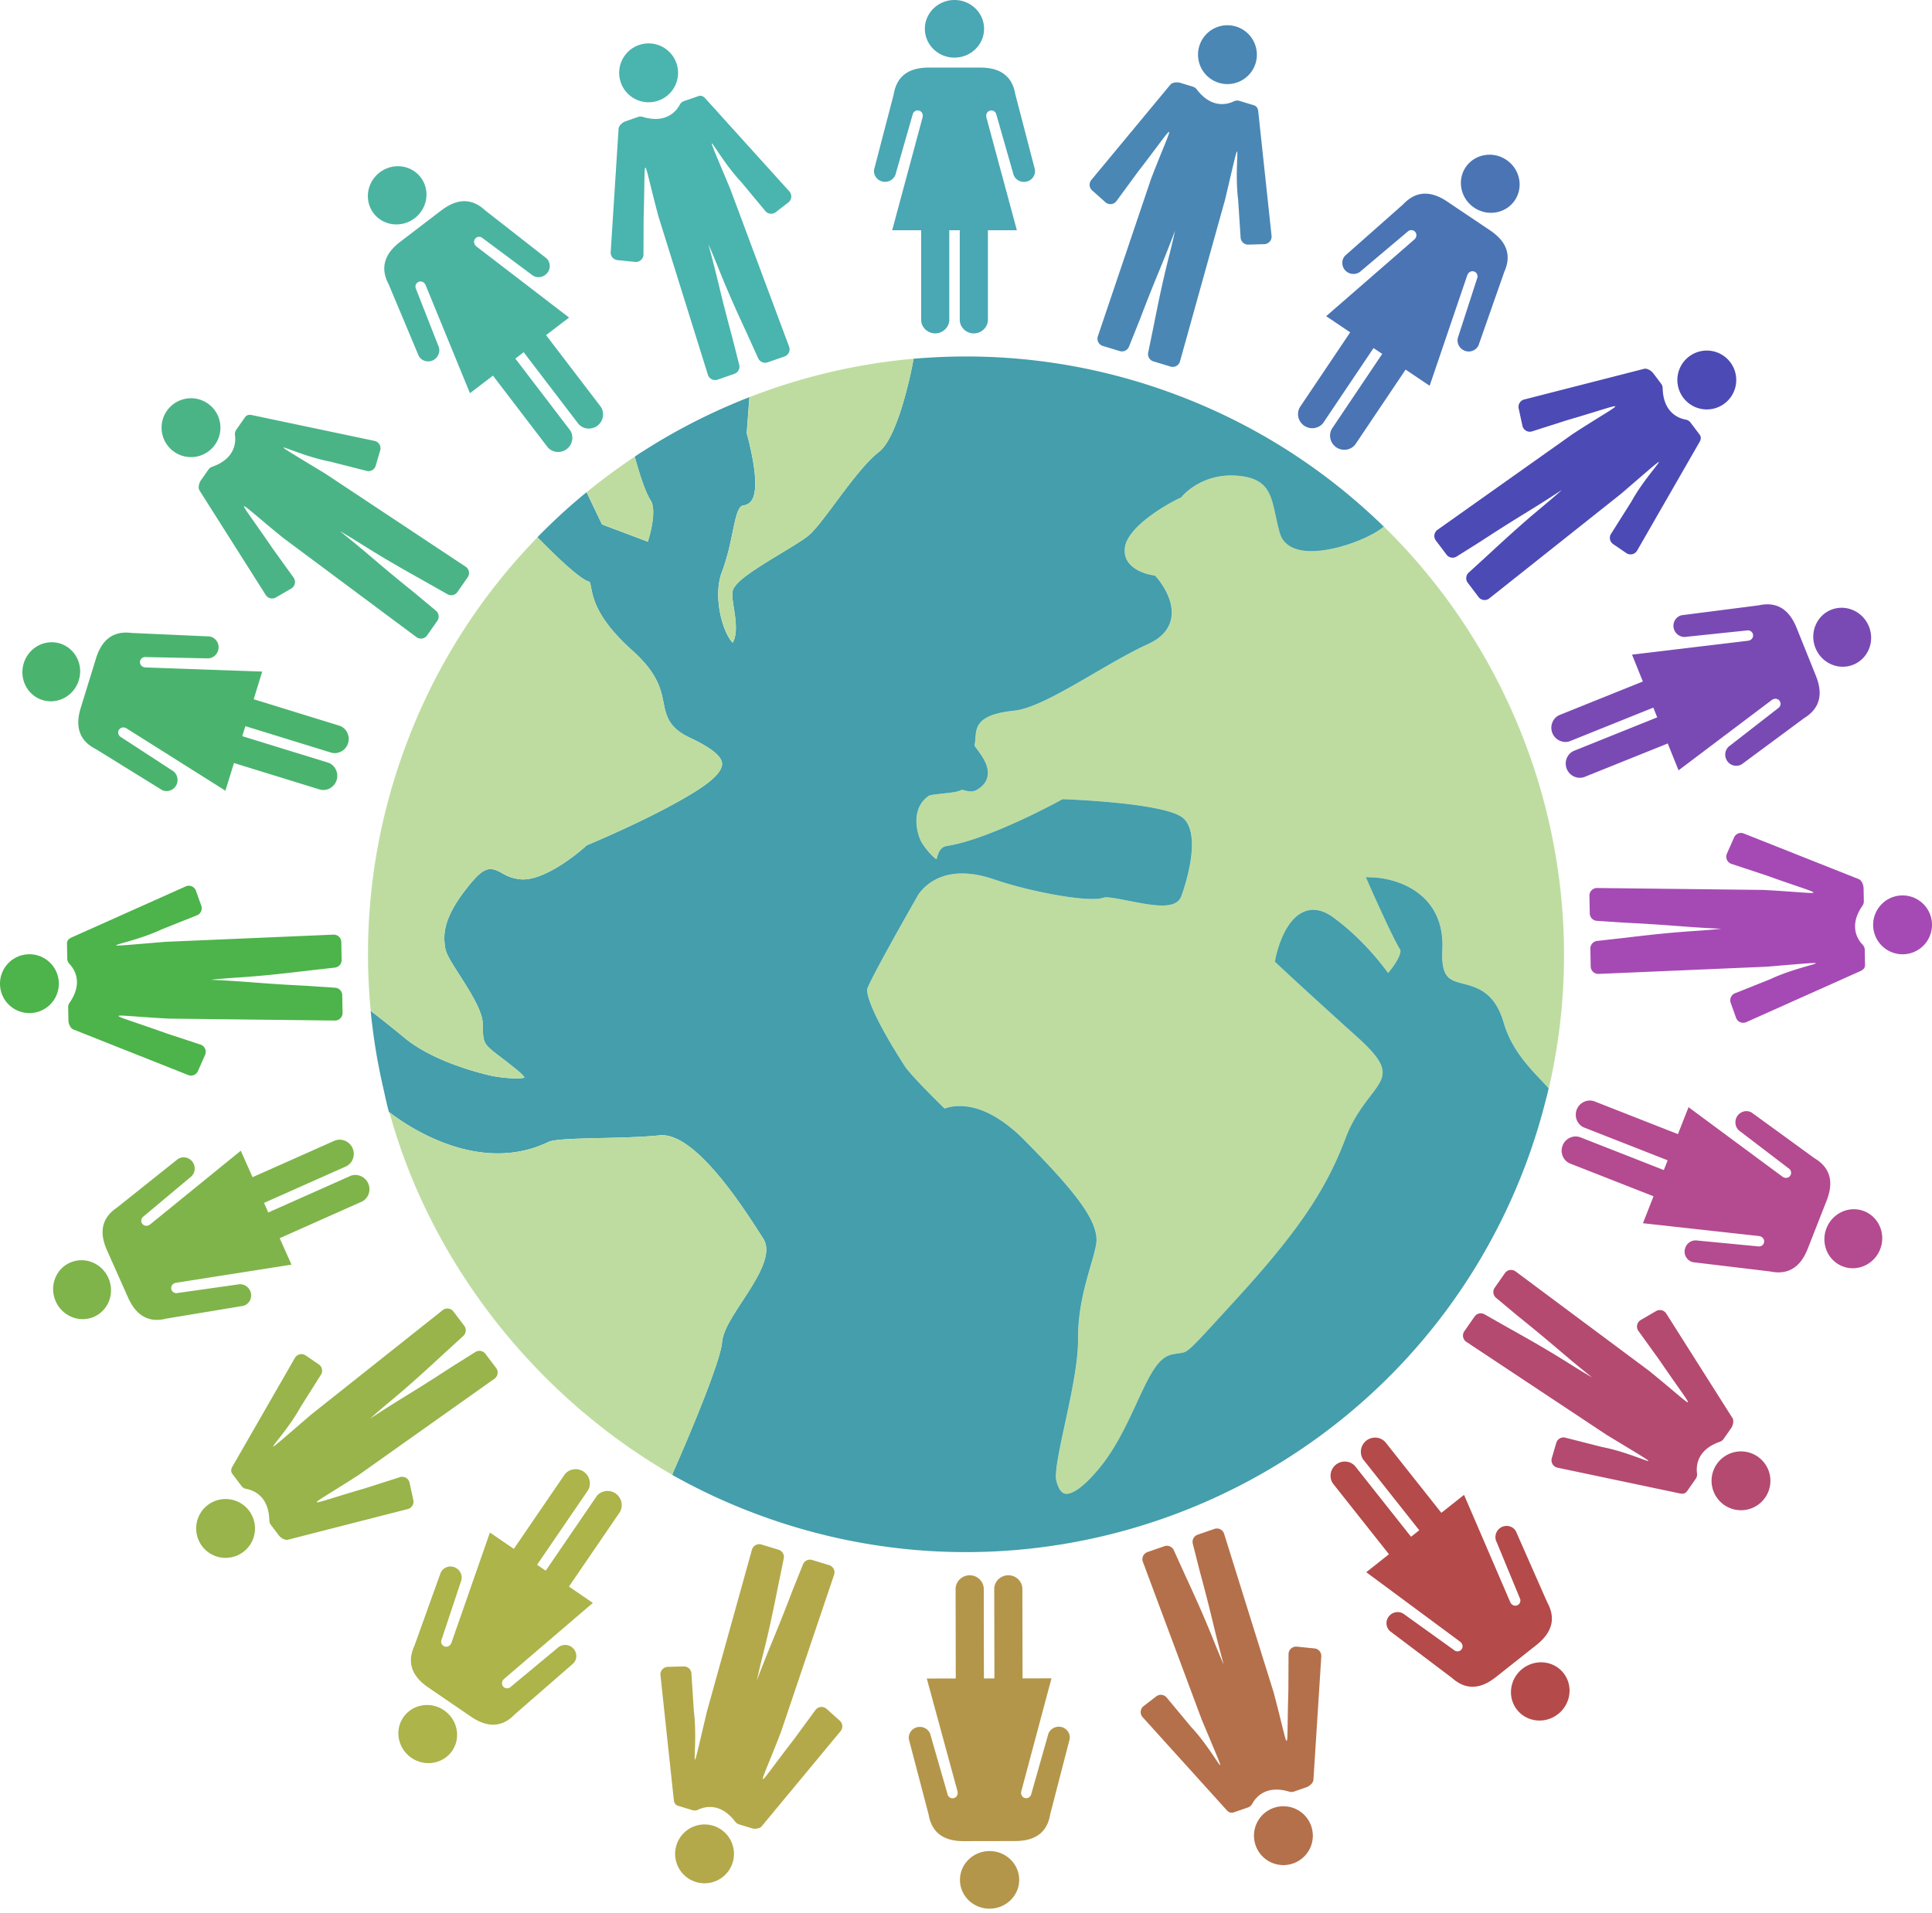 <?xml version="1.0" encoding="UTF-8"?> <svg xmlns="http://www.w3.org/2000/svg" width="211" height="209" fill="none"><path d="M151.13 57.512c-.042.057-.042.057-.106.096a6.373 6.373 0 0 1-.74.517c-2.04 1.224-6.171 2.593-8.604 1.88-1.254-.366-1.722-1.17-1.897-1.783a25.353 25.353 0 0 1-.429-1.789c-.532-2.487-.886-4.134-4.023-4.454-4.031-.41-6.189 2.206-6.21 2.23l-.094.115-.129.06c-1.59.747-5.775 3.182-6.038 5.463-.287 2.475 2.922 2.968 3.055 2.989l.23.033.157.172c.084.097 2.073 2.333 1.607 4.572-.247 1.173-1.094 2.094-2.514 2.738-1.713.773-3.795 1.985-5.814 3.155-3.457 2.012-6.724 3.91-8.8 4.121-4.031.411-4.14 1.756-4.237 2.943a4.504 4.504 0 0 1-.118.858c.073.118.212.306.318.45.568.774 1.347 1.835 1.112 2.947-.121.589-.511 1.078-1.155 1.45-.486.281-.967.157-1.317.067-.112-.03-.318-.085-.369-.064-.351.212-.958.284-2.01.402-.504.054-1.338.145-1.532.233-2.037 1.384-1.335 4.046-.891 4.95.254.516 1.109 1.622 1.71 2.006a.891.891 0 0 1 .03-.106c.139-.49.348-1.233 1.082-1.348 4.663-.713 12.414-4.986 12.493-5.028l.157-.09.179.009c1.897.072 11.447.525 13.066 2.124 2.095 2.079-.181 8.219-.278 8.479-.568 1.51-3.079 1.015-5.735.495-1.01-.2-2.4-.471-2.723-.36-1.463.599-7.984-.6-11.967-1.979-2.26-.776-4.225-.858-5.841-.244-1.844.707-2.557 2.082-2.566 2.094l-.012.03c-1.674 2.919-4.96 8.766-5.434 10.026-.187.501.457 2.846 4.062 8.467.562.882 3.106 3.426 4.367 4.659.689-.254 2.097-.544 4.04.187 1.333.505 2.922 1.484 4.705 3.291 5.409 5.484 8.256 8.926 7.797 11.398-.121.665-.345 1.423-.596 2.305-.622 2.149-1.399 4.823-1.375 8.068.016 2.49-.749 6.035-1.423 9.159-.568 2.629-1.154 5.345-.952 6.2.112.49.393 1.33.946 1.46.366.088 1.469-.012 3.772-2.804 1.773-2.149 3-4.796 4.082-7.137 1.312-2.838 2.261-4.889 3.766-5.246.404-.094.698-.136.939-.166.877-.118.877-.118 5.107-4.747l.949-1.04c6.742-7.361 9.894-11.993 12.037-17.698.783-2.07 1.846-3.469 2.702-4.59 1.701-2.227 2.342-3.061-1.451-6.475-6.177-5.563-8.688-7.941-8.715-7.965l-.257-.245.066-.348c.088-.429.895-4.245 3.167-5.13.982-.384 2.04-.17 3.14.637 3.01 2.206 5.104 4.847 5.99 6.077.873-1.034 1.541-2.209 1.299-2.593-.807-1.263-3.215-6.705-3.318-6.938l-.417-.942 1.03.045c.142.006 3.467.175 5.609 2.523 1.248 1.366 1.828 3.167 1.723 5.354-.145 3.092.77 3.327 2.284 3.723 1.454.375 3.439.892 4.409 4.237.828 2.855 2.651 4.777 4.261 6.475.23.242.451.477.665.707 5.204-22.502-2.094-45.754-18.023-61.367z" fill="#BEDCA0"></path><path d="M168.479 118.175c-1.611-1.698-3.433-3.62-4.261-6.476-.967-3.345-2.955-3.858-4.409-4.236-1.517-.396-2.429-.632-2.284-3.723.105-2.187-.475-3.988-1.723-5.354-2.142-2.348-5.467-2.517-5.609-2.523l-1.03-.046.417.943c.103.233 2.511 5.675 3.318 6.938.245.384-.426 1.562-1.299 2.593-.886-1.227-2.98-3.871-5.99-6.077-1.1-.807-2.158-1.021-3.14-.638-2.272.886-3.082 4.699-3.167 5.131l-.066.348.257.244c.024.022 2.538 2.403 8.715 7.966 3.789 3.414 3.152 4.248 1.45 6.475-.855 1.121-1.922 2.52-2.701 4.59-2.143 5.705-5.295 10.337-12.037 17.698l-.949 1.039c-4.233 4.63-4.233 4.63-5.107 4.748-.241.033-.535.072-.94.166-1.504.356-2.453 2.408-3.765 5.245-1.082 2.342-2.309 4.989-4.083 7.138-2.302 2.792-3.405 2.891-3.771 2.804-.553-.127-.834-.967-.946-1.46-.202-.855.384-3.571.952-6.2.674-3.125 1.439-6.669 1.423-9.159-.021-3.245.753-5.919 1.375-8.068.254-.882.475-1.641.596-2.305.459-2.472-2.388-5.914-7.797-11.398-1.783-1.804-3.369-2.786-4.705-3.291-1.943-.731-3.351-.438-4.04-.187-1.261-1.23-3.805-3.777-4.367-4.66-3.609-5.62-4.25-7.968-4.062-8.466.475-1.26 3.763-7.107 5.434-10.026l.012-.03c.009-.013.722-1.385 2.565-2.095 1.617-.616 3.581-.531 5.842.245 3.983 1.375 10.504 2.578 11.967 1.98.323-.112 1.713.16 2.723.359 2.659.52 5.167 1.012 5.735-.496.097-.26 2.373-6.403.278-8.478-1.619-1.599-11.169-2.052-13.067-2.125l-.178-.009-.157.09c-.076.043-7.83 4.316-12.493 5.029-.734.112-.943.855-1.082 1.348a3.29 3.29 0 0 1-.03.105c-.598-.383-1.456-1.49-1.71-2.006-.445-.903-1.146-3.566.891-4.95.194-.09 1.031-.178 1.532-.232 1.052-.115 1.662-.19 2.01-.402.051-.018.257.036.369.063.35.091.831.215 1.317-.066.644-.372 1.034-.858 1.155-1.45.232-1.112-.544-2.173-1.113-2.947-.105-.145-.244-.329-.317-.45.073-.272.097-.559.118-.858.097-1.188.206-2.532 4.237-2.943 2.079-.212 5.346-2.11 8.8-4.122 2.015-1.17 4.101-2.38 5.814-3.154 1.42-.644 2.266-1.566 2.514-2.738.469-2.24-1.523-4.475-1.607-4.572l-.158-.172-.229-.033c-.136-.018-3.346-.514-3.055-2.989.263-2.281 4.448-4.717 6.037-5.463l.13-.06.094-.115c.021-.024 2.179-2.641 6.21-2.23 3.137.32 3.488 1.964 4.022 4.454.124.58.254 1.178.43 1.789.175.613.643 1.417 1.897 1.782 2.43.717 6.564-.652 8.604-1.88.296-.177.544-.353.74-.516.064-.04.064-.04.106-.096-.175-.173-.459-.445-.459-.445-.157-.148-.315-.293-.472-.438a65.059 65.059 0 0 0-21.716-13.504 65.046 65.046 0 0 0-27.288-4.043c-.036.003-.072.003-.109.006-.296.018-.486.034-.628.043h-.018v.003h-.012c-.215.015-.43.036-.647.054-.438 2.487-1.883 8.715-3.766 10.165-1.468 1.136-3.188 3.445-4.702 5.478-1.2 1.614-2.33 3.137-3.067 3.723-.586.465-1.722 1.151-2.925 1.88-3.596 2.175-5.298 3.317-5.337 4.357-.015.432.067.97.163 1.592.197 1.266.438 2.832-.115 3.826-.15-.14-.414-.463-.713-1.115-.782-1.714-1.26-4.515-.471-6.618.607-1.61.921-3.142 1.175-4.375.36-1.756.614-2.838 1.179-2.895.368-.04.683-.23.9-.556.967-1.423-.133-5.838-.544-7.334l.294-3.934c-.221.088-.442.17-.665.257-.22.09-.441.187-.665.278a65.46 65.46 0 0 0-10.066 5.233c-.19.118-.381.24-.568.36-.19.121-.375.25-.563.375.66 2.393 1.246 4.004 1.747 4.79.56.872.157 3.006-.314 4.495l-5.004-1.882-1.684-3.52c-.187.15-.371.299-.556.453-.169.142-.335.287-.504.429-1.17 1-2.31 2.046-3.41 3.133-.153.152-.307.3-.459.45-.15.152-.296.309-.444.463 4.349 4.424 5.316 4.732 5.633 4.838.094.03.118.039.233.637.227 1.2.65 3.43 4.487 6.872 2.787 2.492 3.143 4.278 3.427 5.714.278 1.405.541 2.731 2.847 3.813 2.324 1.094 3.484 2.016 3.542 2.82.051.721-.789 1.676-2.43 2.755-4.342 2.859-12.178 6.125-12.254 6.155l-.106.046-.087.075c-1.188 1.103-4.793 3.901-7.183 3.626-1.019-.118-1.587-.444-2.043-.707-1.354-.783-2.037-.496-3.65 1.526-2.75 3.433-2.72 5.273-2.473 6.726.106.626.632 1.475 1.56 2.922 1.1 1.726 2.471 3.874 2.526 5.237.012.257.015.477.018.671.033 1.553.187 1.713 1.816 2.958.484.368 1.088.831 1.892 1.483.538.436.759.708.852.85-.52.163-2.073.093-3.505-.173-.06-.012-6.129-1.266-9.613-4.173a149.216 149.216 0 0 0-3.216-2.577l-.48-.372c.03.293.051.583.085.876.036.306.081.608.114.907.275 2.23.671 4.439 1.17 6.617.202.886.378 1.777.628 2.647 2.895 2.243 10.333 6.706 17.41 3.276.653-.317 3.403-.375 5.826-.429 2.073-.045 4.427-.097 6.32-.293 3.87-.408 9.198 7.953 11.205 11.101l.12.191c1.073 1.689-.716 4.427-2.296 6.844-1.127 1.731-2.103 3.221-2.206 4.469-.175 2.157-3.747 10.597-5.319 14.148l-.124.338c.381.221.154.094.541.305.188.103.375.206.565.305a64.917 64.917 0 0 0 7.996 3.632c33.759 12.694 71.412-4.384 84.102-38.139a65.29 65.29 0 0 0 2.145-6.826c.064-.251.136-.502.197-.753.06-.25.118-.504.175-.752a22.69 22.69 0 0 0-.656-.71zm-70.49-69.224z" fill="#449EAB"></path><path d="M100.441 39.128c-.004 0-.007.003-.013.003h.013v-.003zM82.106 54.647a1.223 1.223 0 0 1-.901.556c-.568.057-.822 1.14-1.179 2.895-.257 1.233-.57 2.768-1.175 4.375-.789 2.103-.311 4.904.471 6.618.3.652.562.979.713 1.115.556-.995.312-2.56.115-3.826-.096-.622-.178-1.16-.163-1.592.04-1.04 1.738-2.179 5.337-4.357 1.203-.729 2.336-1.415 2.925-1.88.738-.586 1.87-2.11 3.067-3.723 1.517-2.036 3.237-4.345 4.703-5.478 1.882-1.453 3.324-7.678 3.765-10.165a65.298 65.298 0 0 0-17.926 4.197l-.293 3.934c.407 1.493 1.508 5.908.54 7.331zM78.866 146.627c.103-1.248 1.079-2.738 2.206-4.469 1.58-2.417 3.37-5.155 2.297-6.844l-.121-.191c-2.007-3.148-7.338-11.509-11.206-11.101-1.891.196-4.246.248-6.319.293-2.423.054-5.17.112-5.826.429-7.08 3.427-14.514-1.036-17.41-3.275l.155.432c4.517 16.042 15.726 30.534 30.784 39.215l.124-.338c1.569-3.557 5.14-11.993 5.316-14.151zM70.764 59.168c.472-1.487.873-3.623.314-4.497-.504-.785-1.09-2.399-1.746-4.789a66.173 66.173 0 0 0-5.256 3.883l1.684 3.52 5.004 1.883zM44.183 113.367c3.484 2.907 9.552 4.161 9.613 4.173 1.43.266 2.985.335 3.505.172-.093-.142-.314-.414-.852-.849a73.065 73.065 0 0 0-1.892-1.483c-1.629-1.248-1.783-1.409-1.816-2.959-.003-.193-.006-.414-.018-.67-.054-1.363-1.426-3.512-2.526-5.237-.928-1.447-1.454-2.297-1.56-2.922-.248-1.453-.278-3.294 2.472-6.726 1.617-2.022 2.3-2.309 3.65-1.526.457.263 1.022.589 2.044.707 2.387.275 5.995-2.523 7.183-3.626l.087-.076.106-.045c.076-.033 7.915-3.297 12.254-6.155 1.641-1.082 2.481-2.037 2.43-2.756-.058-.8-1.218-1.725-3.542-2.82-2.306-1.081-2.569-2.407-2.846-3.813-.285-1.432-.641-3.218-3.427-5.714-3.838-3.438-4.261-5.671-4.488-6.87-.115-.6-.142-.611-.233-.639-.317-.105-1.284-.416-5.617-4.846a65.068 65.068 0 0 0-14.325 22.572c-3.623 9.627-4.817 19.568-3.898 29.159.172.136.335.26.48.372 1.227.958 2.37 1.873 3.216 2.577z" fill="#BEDCA0"></path><path d="M76.263 10.505l-1.555.537a.84.84 0 0 0-.464.392c-.341.64-1.44 2.122-4.051 1.335a.82.82 0 0 0-.51.008l-1.368.475c-.314.108-.733.461-.758.793l-.86 13.49a.826.826 0 0 0 .74.879l1.928.196a.826.826 0 0 0 .91-.782l.017-4.005c.1-3.26.064-5.044.148-5.43.109-.496.417 1.3 1.464 5.224l5.407 17.321a.826.826 0 0 0 1.056.535l1.832-.634a.825.825 0 0 0 .532-.981l-.755-2.989c-1.449-5.343-1.392-5.699-2.62-10.212 1.256 2.823 1.346 3.571 4.172 9.669l1.28 2.82a.826.826 0 0 0 1.02.437l1.85-.64c.44-.154.67-.64.501-1.078l-6.426-17.227c-1.22-2.91-1.824-4.317-1.98-4.788-.314-.953 1.204 1.938 3.142 3.991l2.704 3.251a.828.828 0 0 0 1.102.085l1.377-1.063a.826.826 0 0 0 .108-1.207L77.04 10.764c-.218-.244-.462-.368-.776-.26zM71.551 11.092a3.215 3.215 0 1 0-1.427-6.27 3.215 3.215 0 0 0 1.427 6.27z" fill="#4AB4AE"></path><path d="M26.749 45.593l-.942 1.346a.818.818 0 0 0-.145.589c.1.718.084 2.563-2.493 3.462a.825.825 0 0 0-.408.308l-.83 1.186c-.19.272-.323.806-.145 1.087l7.233 11.42a.825.825 0 0 0 1.114.274l1.675-.975a.826.826 0 0 0 .275-1.165l-2.34-3.251c-1.835-2.696-2.913-4.117-3.073-4.48-.202-.465 1.102.806 4.256 3.366L45.48 69.597a.823.823 0 0 0 1.168-.19l1.111-1.588a.824.824 0 0 0-.148-1.105l-2.366-1.974c-4.314-3.471-4.477-3.794-8.123-6.722 2.674 1.545 3.187 2.097 9.058 5.37l2.693 1.527a.826.826 0 0 0 1.084-.244l1.12-1.606a.824.824 0 0 0-.23-1.165L35.524 51.739c-2.699-1.636-4.012-2.421-4.416-2.71-.816-.587 2.113.856 4.887 1.382l4.099 1.041a.823.823 0 0 0 .939-.58l.489-1.669a.827.827 0 0 0-.622-1.041L27.52 45.345c-.31-.07-.582-.024-.772.248zM19.02 49.354a3.21 3.21 0 0 0 4.474-.794 3.214 3.214 0 1 0-4.474.794z" fill="#4AB487"></path><path d="M7.315 103.083l.03 1.642a.83.83 0 0 0 .23.561c.503.522 1.572 2.026.017 4.266a.82.82 0 0 0-.147.486l.027 1.445c.006.333.214.843.519.966l12.563 4.987a.824.824 0 0 0 1.063-.431l.782-1.775a.828.828 0 0 0-.462-1.105l-3.807-1.256c-3.07-1.102-4.778-1.618-5.12-1.82-.437-.257 1.368.006 5.422.223l18.145.211a.826.826 0 0 0 .836-.839l-.036-1.938a.828.828 0 0 0-.77-.809l-3.072-.205c-5.53-.275-5.85-.438-10.523-.664 3.07-.32 3.81-.175 10.486-.981l3.08-.347a.83.83 0 0 0 .733-.836l-.036-1.956a.826.826 0 0 0-.87-.809l-18.368.787c-3.145.263-4.67.402-5.165.402-1.005.006 2.216-.546 4.766-1.757l3.928-1.567a.826.826 0 0 0 .42-1.02l-.586-1.639a.827.827 0 0 0-1.114-.477l-12.48 5.584c-.304.145-.497.339-.491.671zM3.273 110.668A3.213 3.213 0 1 0 0 107.517a3.21 3.21 0 0 0 3.272 3.151z" fill="#4CB44A"></path><path d="M25.384 161.016l.99 1.31a.83.83 0 0 0 .517.32c.715.127 2.463.713 2.523 3.442.003.175.06.344.166.48l.872 1.156c.2.265.668.555.987.474l13.095-3.351c.432-.109.7-.54.607-.975l-.41-1.896a.826.826 0 0 0-1.024-.622l-3.815 1.22c-3.13.912-4.818 1.5-5.21 1.536-.505.049 1.107-.799 4.518-3.006l14.804-10.493c.38-.268.462-.8.18-1.171l-1.167-1.546a.83.83 0 0 0-1.1-.202l-2.607 1.639c-4.637 3.028-4.99 3.085-8.902 5.648 2.294-2.065 2.98-2.382 7.906-6.955l2.285-2.089a.827.827 0 0 0 .102-1.108l-1.18-1.56a.825.825 0 0 0-1.18-.142L33.942 154.56c-2.39 2.061-3.544 3.069-3.942 3.362-.81.595 1.47-1.744 2.825-4.223l2.258-3.577a.825.825 0 0 0-.26-1.071l-1.437-.982a.825.825 0 0 0-1.18.269l-6.813 11.854c-.166.287-.208.562-.009.824zM26.573 169.529a3.215 3.215 0 0 0 .628-4.501 3.216 3.216 0 0 0-4.5-.628 3.215 3.215 0 0 0-.628 4.501 3.209 3.209 0 0 0 4.5.628z" fill="#98B44A"></path><path d="M74.054 197.264l1.572.48c.2.06.417.048.604-.045.652-.317 2.412-.873 4.063 1.301.106.139.25.241.417.293l1.385.422c.317.097.867.058 1.078-.196l8.627-10.408a.823.823 0 0 0-.081-1.144l-1.446-1.292a.825.825 0 0 0-1.193.096l-2.37 3.23c-1.995 2.578-3.015 4.045-3.31 4.308-.381.338.425-1.298 1.886-5.09l5.808-17.191a.827.827 0 0 0-.54-1.053l-1.854-.565a.824.824 0 0 0-1.005.483l-1.147 2.859c-1.972 5.174-2.225 5.43-3.882 9.801.643-3.018 1.008-3.679 2.309-10.275l.622-3.034a.825.825 0 0 0-.568-.954l-1.871-.57a.828.828 0 0 0-1.039.576l-4.926 17.714c-.721 3.07-1.063 4.564-1.213 5.038-.305.957.162-2.276-.197-5.074l-.274-4.22a.826.826 0 0 0-.843-.716l-1.738.048a.827.827 0 0 0-.797.912l1.455 13.593c.027.332.154.576.468.673zM80.021 203.452a3.218 3.218 0 0 0-2.137-4.012 3.218 3.218 0 0 0-4.012 2.137 3.213 3.213 0 1 0 6.149 1.875z" fill="#B4A94A"></path><path d="M134.737 197.983l1.555-.538a.834.834 0 0 0 .464-.392c.342-.64 1.44-2.122 4.051-1.334a.827.827 0 0 0 .511-.009l1.367-.474c.314-.109.734-.462.758-.794l.86-13.49a.827.827 0 0 0-.74-.879l-1.928-.196a.826.826 0 0 0-.909.782l-.018 4.006c-.1 3.26-.064 5.044-.148 5.43-.109.495-.417-1.301-1.464-5.225l-5.407-17.321a.825.825 0 0 0-1.056-.534l-1.832.634a.825.825 0 0 0-.532.981l.755 2.988c1.449 5.343 1.392 5.699 2.62 10.212-1.256-2.822-1.346-3.571-4.172-9.669l-1.279-2.819a.828.828 0 0 0-1.021-.438l-1.85.64a.826.826 0 0 0-.501 1.078l6.423 17.227c1.22 2.91 1.824 4.317 1.981 4.788.314.954-1.205-1.938-3.143-3.991l-2.704-3.251a.828.828 0 0 0-1.102-.084l-1.377 1.062a.827.827 0 0 0-.108 1.208l9.167 10.142c.22.245.465.368.779.26zM143.201 199.479a3.214 3.214 0 0 0-4.087-1.989 3.21 3.21 0 0 0-1.986 4.087 3.21 3.21 0 0 0 4.087 1.987 3.21 3.21 0 0 0 1.986-4.085z" fill="#B4704A"></path><path d="M184.251 162.894l.942-1.347a.817.817 0 0 0 .145-.588c-.1-.719-.084-2.563 2.493-3.462a.831.831 0 0 0 .408-.308l.83-1.187c.19-.271.323-.806.145-1.086l-7.233-11.42a.826.826 0 0 0-1.114-.275l-1.675.975a.827.827 0 0 0-.275 1.166l2.34 3.251c1.835 2.695 2.913 4.117 3.073 4.479.202.465-1.102-.806-4.256-3.365l-14.553-10.837a.822.822 0 0 0-1.168.19l-1.111 1.588a.828.828 0 0 0 .148 1.108l2.366 1.974c4.314 3.471 4.477 3.794 8.123 6.722-2.674-1.545-3.187-2.098-9.059-5.37l-2.692-1.527a.826.826 0 0 0-1.084.244l-1.12 1.606a.824.824 0 0 0 .23 1.165l15.322 10.161c2.699 1.636 4.012 2.421 4.416 2.711.815.585-2.113-.858-4.887-1.383l-4.099-1.041a.823.823 0 0 0-.939.579l-.489 1.67a.827.827 0 0 0 .622 1.041l13.379 2.816c.31.067.582.021.772-.25zM191.979 159.129a3.212 3.212 0 0 0-4.474.794 3.212 3.212 0 0 0 .794 4.474 3.213 3.213 0 1 0 3.68-5.268z" fill="#B44A70"></path><path d="M203.685 105.404l-.03-1.642a.829.829 0 0 0-.229-.561c-.504-.522-1.573-2.026-.018-4.265a.829.829 0 0 0 .148-.487l-.028-1.445c-.006-.332-.214-.843-.519-.966l-12.563-4.987a.824.824 0 0 0-1.063.432l-.782 1.774a.828.828 0 0 0 .462 1.105l3.807 1.256c3.07 1.102 4.778 1.618 5.119 1.82.438.257-1.367-.006-5.421-.223l-18.145-.211a.827.827 0 0 0-.836.839l.036 1.938c.009.428.341.779.77.809l3.073.205c5.53.275 5.85.438 10.523.664-3.07.32-3.81.175-10.487.981l-3.079.347a.83.83 0 0 0-.734.836l.037 1.957a.827.827 0 0 0 .869.809l18.368-.788c3.146-.263 4.67-.402 5.165-.402 1.005-.006-2.216.547-4.766 1.757l-3.928 1.567a.825.825 0 0 0-.419 1.02l.585 1.639a.827.827 0 0 0 1.114.477l12.479-5.584c.305-.145.498-.338.492-.671zM207.727 97.816a3.214 3.214 0 1 0 .118 6.428 3.214 3.214 0 0 0-.118-6.428z" fill="#A54AB4"></path><path d="M185.616 47.47l-.99-1.31a.832.832 0 0 0-.516-.32c-.716-.126-2.464-.712-2.524-3.44a.808.808 0 0 0-.166-.48l-.872-1.157c-.2-.265-.668-.555-.988-.474l-13.094 3.351a.827.827 0 0 0-.607.975l.41 1.896c.1.462.568.745 1.024.622l3.815-1.22c3.131-.911 4.818-1.5 5.21-1.536.505-.049-1.107.8-4.518 3.006l-14.804 10.493a.825.825 0 0 0-.181 1.171l1.168 1.546a.83.83 0 0 0 1.099.202l2.608-1.64c4.637-3.027 4.993-3.084 8.902-5.647-2.294 2.065-2.979 2.382-7.906 6.955l-2.285 2.089a.827.827 0 0 0-.102 1.108l1.18 1.56a.824.824 0 0 0 1.18.142l14.399-11.434c2.391-2.062 3.544-3.07 3.942-3.363.809-.595-1.47 1.745-2.825 4.223l-2.258 3.577a.826.826 0 0 0 .26 1.072l1.436.98a.825.825 0 0 0 1.181-.268l6.813-11.854c.166-.29.208-.562.009-.824zM186.886 44.69a3.215 3.215 0 1 0-1.039-6.345 3.215 3.215 0 0 0 1.039 6.345z" fill="#4C4AB4"></path><path d="M136.94 11.5l-1.573-.48a.821.821 0 0 0-.604.045c-.652.317-2.411.872-4.063-1.301a.829.829 0 0 0-.416-.293l-1.386-.423c-.317-.096-.866-.057-1.077.197l-8.628 10.408a.824.824 0 0 0 .082 1.144l1.446 1.292a.825.825 0 0 0 1.192-.097l2.37-3.23c1.995-2.578 3.015-4.045 3.311-4.307.381-.338-.425 1.298-1.886 5.09l-5.808 17.19a.826.826 0 0 0 .54 1.054l1.854.564a.823.823 0 0 0 1.005-.483l1.147-2.858c1.971-5.174 2.225-5.43 3.882-9.802-.643 3.019-1.008 3.68-2.309 10.276l-.622 3.033c-.085.417.16.83.567.954l1.872.57a.827.827 0 0 0 1.038-.576l4.936-17.716c.721-3.07 1.062-4.564 1.213-5.038.305-.957-.163 2.276.196 5.074l.275 4.22c.057.42.42.728.842.715l1.739-.048a.826.826 0 0 0 .797-.911l-1.455-13.593c-.036-.33-.163-.574-.477-.67zM130.979 5.035a3.217 3.217 0 0 0 2.137 4.012 3.219 3.219 0 0 0 4.012-2.137 3.218 3.218 0 0 0-2.138-4.012 3.21 3.21 0 0 0-4.011 2.137z" fill="#4A87B4"></path><path fill-rule="evenodd" clip-rule="evenodd" d="M103.673 34.949v-9.795h1.145v9.773c0 .41.174.783.453 1.055a1.553 1.553 0 0 0 2.573-.677c.029-.106.043-.215.05-.328v-9.823H111.057l-3.318-12.284c-.08-.304.01-.533.166-.667a.56.56 0 0 1 .46-.127.565.565 0 0 1 .446.423l.044.155 1.786 6.252.003.014a1.195 1.195 0 0 0 1.113.948c.087.004.177 0 .268-.014h.007c.326-.052.602-.229.779-.476.178-.243.265-.55.214-.863l-2.138-8.212-.003-.014c-.232-1.361-.921-2.2-1.968-2.606a3.768 3.768 0 0 0-.663-.19 5.951 5.951 0 0 0-1.185-.11h-5.645c-1.51 0-2.648.452-3.29 1.456a3.34 3.34 0 0 0-.318.653c-.09.243-.16.508-.207.793v.004l-.003.014-2.138 8.208c-.05.314.033.62.214.864.18.243.453.423.779.476h.003a1.226 1.226 0 0 0 1.301-.688c.036-.077.062-.162.08-.247v-.003l.003-.014 1.83-6.407a.564.564 0 0 1 .688-.412c.077.02.153.06.214.113.156.134.25.356.174.648l-3.315 12.31H100.601v9.773c0 .409.174.783.453 1.054a1.553 1.553 0 0 0 2.572-.677c.029-.105.047-.215.051-.328l-.004-.024zM104.242 0c1.787 0 3.232 1.41 3.232 3.145 0 1.738-1.449 3.149-3.232 3.149-1.786 0-3.235-1.41-3.235-3.149C101.01 1.41 102.46 0 104.242 0z" fill="#4AA7B4"></path><path fill-rule="evenodd" clip-rule="evenodd" d="M62.229 46.956l-5.856-7.667-.09-.117.156-.119.599-.457.155-.12.09.118 5.54 7.255.007.008.296.387a1.47 1.47 0 0 0 1 .563 1.553 1.553 0 0 0 1.633-2.1 1.625 1.625 0 0 0-.159-.29l-.017-.023-5.855-7.667-.09-.117.155-.12 2.358-1.8-10.094-7.748c-.247-.193-.314-.43-.272-.63a.519.519 0 0 1 .102-.225.564.564 0 0 1 .187-.156.566.566 0 0 1 .61.066l.13.097 5.214 3.883.011.01a1.194 1.194 0 0 0 1.46.078c.071-.05.14-.108.204-.174l.003-.002.003-.002a1.188 1.188 0 0 0-.024-1.668L53 22.991l-.011-.01c-1.01-.94-2.067-1.189-3.145-.876-.214.061-.428.145-.643.252a5.941 5.941 0 0 0-1.008.632l-.003.002-.593.453-3.297 2.518-.593.453c-1.2.917-1.83 1.967-1.73 3.155.02.228.066.468.142.711.076.249.182.5.318.756l.002.003.006.013 3.283 7.821c.15.28.403.473.694.557.292.083.617.061.908-.095l.003-.002a1.227 1.227 0 0 0 .617-1.336 1.165 1.165 0 0 0-.087-.244l-.002-.003-.006-.014-2.434-6.202a.565.565 0 0 1 .296-.745.566.566 0 0 1 .239-.04c.205.012.415.131.532.41l4.837 11.794 2.358-1.801.155-.12.09.119 5.541 7.254.007.008.295.387c.248.325.613.517 1 .563a1.553 1.553 0 0 0 1.633-2.1 1.406 1.406 0 0 0-.159-.29l-.017-.018zM41.467 18.837c1.42-1.085 3.424-.841 4.477.537 1.055 1.382.76 3.382-.657 4.464-1.42 1.084-3.427.843-4.482-.538-1.05-1.38-.755-3.381.662-4.463z" fill="#4AB4A1"></path><path fill-rule="evenodd" clip-rule="evenodd" d="M144.544 46.15l5.381-8.005.083-.123.162.109.626.42.162.11-.083.122-5.092 7.576-.006.01-.271.403c-.228.34-.293.747-.213 1.128a1.557 1.557 0 0 0 2.247 1.055 1.451 1.451 0 0 0 .491-.426l.016-.024 5.381-8.006.083-.123.162.11 2.463 1.655 4.099-12.047c.103-.296.306-.436.51-.46a.56.56 0 0 1 .452.151.564.564 0 0 1 .134.6l-.05.153-2.005 6.185-.005.014a1.193 1.193 0 0 0 .394 1.407c.07.052.147.1.23.138l.003.002.003.002a1.188 1.188 0 0 0 1.572-.558l2.807-8.008.004-.013c.567-1.26.464-2.34-.179-3.26a3.779 3.779 0 0 0-.444-.528 5.927 5.927 0 0 0-.922-.752l-.003-.002-.62-.416-3.443-2.315-.619-.416c-1.254-.843-2.45-1.103-3.543-.627-.21.093-.422.213-.628.364a4.231 4.231 0 0 0-.614.543l-.002.003-.011.01-6.353 5.62a1.14 1.14 0 0 0-.305.836c.015.303.14.604.381.83l.003.001a1.227 1.227 0 0 0 1.463.155c.074-.044.142-.1.204-.16l.002-.003.011-.01 5.092-4.296a.565.565 0 0 1 .802.042c.051.06.093.134.114.212.055.199.009.436-.217.636l-9.618 8.366 2.462 1.656.163.109-.083.123-5.092 7.576-.006.009-.271.403c-.229.34-.293.747-.213 1.128a1.553 1.553 0 0 0 2.513.873c.083-.072.159-.152.225-.244l.011-.022zM164.512 17.463c1.482.996 1.896 2.973.928 4.413-.97 1.443-2.96 1.805-4.439.81-1.482-.996-1.898-2.975-.929-4.418.971-1.438 2.961-1.8 4.44-.805z" fill="#4A74B4"></path><path fill-rule="evenodd" clip-rule="evenodd" d="M171.477 80.955l8.95-3.6.137-.055.073.181.281.7.073.181-.137.055-8.469 3.407-.01.004-.451.181c-.38.153-.662.454-.81.814a1.556 1.556 0 0 0 1.266 2.135 1.442 1.442 0 0 0 .646-.076l.026-.01 8.95-3.6.137-.056.073.181 1.108 2.753 10.158-7.663c.251-.187.498-.189.68-.094.075.036.14.092.189.158a.569.569 0 0 1 .101.221.565.565 0 0 1-.227.572l-.127.098-5.133 3.99-.012.009a1.194 1.194 0 0 0-.465 1.386c.029.082.066.164.113.243l.001.004.002.003a1.19 1.19 0 0 0 1.613.42l6.821-5.047.012-.009c1.176-.723 1.698-1.675 1.683-2.797a3.752 3.752 0 0 0-.071-.686 5.86 5.86 0 0 0-.341-1.14l-.001-.004-.278-.692-1.549-3.849-.278-.692c-.564-1.402-1.407-2.29-2.579-2.51a3.343 3.343 0 0 0-.724-.052c-.26.007-.531.042-.813.105l-.003.001-.015.002-8.413 1.08c-.31.07-.563.262-.721.52a1.206 1.206 0 0 0-.151.901l.001.004a1.226 1.226 0 0 0 1.123.95c.086.004.174-.004.259-.018l.003-.002.015-.002 6.626-.693a.563.563 0 0 1 .64.485.563.563 0 0 1-.025.24c-.066.195-.237.365-.537.404l-12.657 1.517 1.108 2.753.073.182-.138.055-8.469 3.407-.01.004-.451.181a1.47 1.47 0 0 0-.809.814 1.551 1.551 0 0 0 1.588 2.134 1.41 1.41 0 0 0 .323-.075l.022-.013zM204.113 68.44c.666 1.657-.103 3.525-1.712 4.172-1.613.649-3.462-.17-4.127-1.823-.667-1.657.101-3.528 1.713-4.177 1.611-.644 3.46.174 4.126 1.828z" fill="#794AB4"></path><path fill-rule="evenodd" clip-rule="evenodd" d="M173.011 123.172l8.98 3.524.138.054-.071.182-.276.702-.071.182-.138-.054-8.498-3.335-.009-.004-.453-.178a1.471 1.471 0 0 0-1.147.037 1.554 1.554 0 0 0-.545 2.421 1.45 1.45 0 0 0 .522.388l.026.01 8.98 3.524.138.054-.071.183-1.085 2.762 12.648 1.398c.311.037.492.205.559.399a.567.567 0 0 1-.049.475.568.568 0 0 1-.557.26l-.16-.016-6.472-.621-.015-.002a1.193 1.193 0 0 0-1.289.689 1.378 1.378 0 0 0-.085.254l-.001.004-.001.003a1.187 1.187 0 0 0 .884 1.414l8.425 1.01.015.002c1.351.281 2.384-.053 3.144-.88.151-.162.291-.345.419-.547.202-.311.38-.669.535-1.063l.001-.004.273-.694 1.516-3.862.272-.695c.552-1.406.548-2.63-.153-3.594a3.392 3.392 0 0 0-.491-.536 4.384 4.384 0 0 0-.663-.482l-.003-.001-.012-.008-6.86-4.989a1.139 1.139 0 0 0-.882-.117 1.21 1.21 0 0 0-.728.552l-.001.003a1.224 1.224 0 0 0 .164 1.462c.059.062.129.116.201.164l.003.002.012.008 5.295 4.044a.564.564 0 0 1 .133.791.58.58 0 0 1-.183.158c-.182.096-.423.103-.668-.075l-10.247-7.583-1.084 2.762-.071.182-.138-.054-8.498-3.335-.009-.003-.453-.178a1.471 1.471 0 0 0-1.147.036 1.552 1.552 0 0 0-.545 2.421c.07.082.151.157.235.221.088.066.183.123.287.167l.024.006zM205.336 136.469c-.652 1.663-2.493 2.494-4.108 1.86-1.618-.635-2.402-2.5-1.75-4.159.652-1.663 2.495-2.497 4.113-1.861 1.613.637 2.397 2.501 1.745 4.16z" fill="#B44A90"></path><path fill-rule="evenodd" clip-rule="evenodd" d="M148.922 159.484l5.988 7.564.092.116-.154.121-.59.468-.154.121-.092-.116-5.666-7.157-.007-.008-.302-.381a1.471 1.471 0 0 0-1.009-.546 1.554 1.554 0 0 0-1.689 1.819 1.423 1.423 0 0 0 .256.597l.017.023 5.989 7.563.091.116-.153.121-2.326 1.842 10.227 7.571c.251.188.322.424.283.626a.52.52 0 0 1-.098.226.564.564 0 0 1-.184.159.566.566 0 0 1-.612-.055l-.13-.095-5.281-3.792-.012-.009a1.193 1.193 0 0 0-1.233-.179c-.078.03-.154.073-.228.126-.07.051-.139.11-.201.178l-.003.002-.003.002a1.188 1.188 0 0 0 .054 1.667l6.773 5.111.012.009c1.026.923 2.087 1.153 3.16.821a3.8 3.8 0 0 0 .638-.262c.33-.167.664-.387.996-.65l.003-.002.585-.463 3.253-2.576.585-.463c1.184-.938 1.796-1.998 1.675-3.184a3.34 3.34 0 0 0-.155-.709 4.27 4.27 0 0 0-.33-.75l-.002-.003-.006-.013-3.42-7.763a1.136 1.136 0 0 0-.704-.544 1.212 1.212 0 0 0-.906.11l-.003.002a1.228 1.228 0 0 0-.593 1.347c.02.083.053.165.091.243l.002.003.006.013 2.543 6.158a.565.565 0 0 1-.284.751.551.551 0 0 1-.238.044c-.205-.008-.417-.124-.539-.4l-5.041-11.708-2.327 1.842-.153.121-.092-.116-5.667-7.157-.006-.008-.302-.382a1.476 1.476 0 0 0-1.01-.545 1.552 1.552 0 0 0-1.596 2.128c.042.101.096.198.163.288l.019.017zM170.17 187.237c-1.4 1.109-3.409.9-4.486-.46-1.079-1.362-.818-3.368.579-4.474 1.401-1.109 3.412-.903 4.491.46 1.074 1.362.814 3.367-.584 4.474z" fill="#B44A4A"></path><path fill-rule="evenodd" clip-rule="evenodd" d="M108.585 173.553l.017 9.646.001.148-.196.001-.754.001-.195.001-.001-.149-.016-9.128v-.011l-.001-.486a1.47 1.47 0 0 0-.454-1.054 1.553 1.553 0 0 0-2.453.382 1.477 1.477 0 0 0-.169.628v.028l.017 9.647.001.148h-.196l-2.967.006 3.34 12.278c.081.303-.01.532-.165.667a.552.552 0 0 1-.46.127.566.566 0 0 1-.447-.422l-.043-.155-1.798-6.248-.003-.014a1.195 1.195 0 0 0-1.114-.947c-.087-.003-.178 0-.268.015h-.008a1.187 1.187 0 0 0-.99 1.341l2.152 8.208.004.014c.234 1.361.924 2.199 1.972 2.603.207.08.428.143.663.189.363.073.761.108 1.185.107h.004l.746-.001 4.149-.008.746-.001c1.511-.003 2.648-.456 3.287-1.462a3.3 3.3 0 0 0 .318-.653c.09-.243.159-.508.205-.794v-.003l.004-.014 2.123-8.212a1.14 1.14 0 0 0-.215-.864 1.21 1.21 0 0 0-.78-.474h-.004a1.224 1.224 0 0 0-1.299.689 1.188 1.188 0 0 0-.08.247v.004l-.003.014-1.819 6.41a.564.564 0 0 1-.687.414.567.567 0 0 1-.214-.113c-.156-.134-.251-.356-.175-.648l3.293-12.315-2.967.005-.196.001v-.149l-.016-9.128v-.011l-.001-.486a1.475 1.475 0 0 0-.455-1.054 1.552 1.552 0 0 0-2.571.682 1.376 1.376 0 0 0-.05.328l.003.025zM108.079 208.502c-1.787.004-3.235-1.404-3.238-3.139-.003-1.738 1.444-3.151 3.226-3.154 1.787-.004 3.238 1.404 3.242 3.142-.001 1.735-1.448 3.148-3.23 3.151z" fill="#B4964A"></path><path fill-rule="evenodd" clip-rule="evenodd" d="M65.128 163.493l-5.443 7.964-.084.122-.161-.11-.623-.425-.161-.111.083-.122 5.151-7.536.006-.009.275-.402c.23-.338.298-.744.22-1.126a1.554 1.554 0 0 0-2.238-1.072 1.443 1.443 0 0 0-.494.422l-.016.023-5.443 7.965-.084.122-.161-.111-2.45-1.674-4.191 12.015c-.106.295-.31.433-.514.456a.55.55 0 0 1-.452-.155.565.565 0 0 1-.129-.601l.052-.152 2.053-6.169.005-.014a1.194 1.194 0 0 0-.384-1.411 1.35 1.35 0 0 0-.229-.139l-.003-.002-.003-.003a1.188 1.188 0 0 0-1.576.547l-2.868 7.985-.005.014c-.577 1.255-.482 2.336.154 3.261.125.184.272.361.44.532.257.265.567.519.917.758l.003.003.616.421 3.425 2.34.616.422c1.247.852 2.441 1.121 3.538.654.211-.091.424-.21.631-.359.212-.15.418-.329.618-.539l.002-.002.011-.01 6.397-5.571c.218-.23.323-.531.31-.834a1.21 1.21 0 0 0-.374-.832l-.003-.002a1.226 1.226 0 0 0-1.462-.166 1.156 1.156 0 0 0-.205.158l-.002.003-.011.01-5.125 4.257a.565.565 0 0 1-.801-.048.56.56 0 0 1-.113-.214c-.053-.198-.006-.435.222-.634l9.682-8.291-2.45-1.675-.161-.11.083-.122 5.151-7.537.006-.009.274-.401c.231-.338.299-.745.221-1.126a1.551 1.551 0 0 0-2.238-1.073 1.411 1.411 0 0 0-.495.422l-.01.023zM44.939 192.026c-1.475-1.008-1.873-2.988-.894-4.42.981-1.435 2.973-1.782 4.445-.776 1.475 1.008 1.875 2.99.895 4.425-.982 1.43-2.974 1.777-4.446.771z" fill="#ACB44A"></path><path fill-rule="evenodd" clip-rule="evenodd" d="M38.248 128.467l-8.813 3.924-.135.06-.08-.179-.306-.688-.08-.179.135-.06 8.34-3.713.01-.005.444-.198a1.47 1.47 0 0 0 .779-.842 1.553 1.553 0 0 0-1.665-2.075 1.682 1.682 0 0 0-.32.087l-.026.012-8.813 3.924-.135.06-.08-.179-1.207-2.711-9.872 8.029c-.245.196-.49.206-.677.118a.516.516 0 0 1-.194-.151.565.565 0 0 1-.109-.217.567.567 0 0 1 .206-.58l.124-.102 4.984-4.175.011-.009a1.194 1.194 0 0 0 .414-1.402 1.374 1.374 0 0 0-.122-.239l-.001-.003-.002-.004a1.19 1.19 0 0 0-.751-.518 1.152 1.152 0 0 0-.876.156l-6.633 5.293-.011.009c-1.149.766-1.636 1.736-1.58 2.858.01.221.042.449.096.683.08.361.21.739.382 1.126l.001.004.304.682 1.687 3.789.304.682c.614 1.381 1.49 2.236 2.668 2.413.227.034.471.044.726.026.259-.016.528-.06.808-.134l.004-.001.014-.002 8.368-1.386a1.14 1.14 0 0 0 .702-.547 1.21 1.21 0 0 0 .118-.905l-.001-.004a1.228 1.228 0 0 0-1.157-.908 1.183 1.183 0 0 0-.258.027l-.003.002-.015.002-6.597.935a.564.564 0 0 1-.657-.461.567.567 0 0 1 .017-.242c.059-.196.223-.373.521-.422l12.594-1.978-1.207-2.711-.08-.179.135-.06 8.34-3.713.01-.004.444-.198c.373-.167.644-.478.779-.843a1.554 1.554 0 0 0-1.665-2.075 1.465 1.465 0 0 0-.32.087l-.021.014zM6.09 142.162c-.727-1.631-.027-3.526 1.558-4.231 1.588-.707 3.466.043 4.19 1.671.727 1.632.028 3.53-1.56 4.237-1.586.702-3.464-.048-4.189-1.677z" fill="#7FB44A"></path><path fill-rule="evenodd" clip-rule="evenodd" d="M35.82 83.307l-9.218-2.846-.142-.043.058-.187.222-.72.058-.187.141.044 8.723 2.692.01.003.465.143c.39.121.799.065 1.14-.121a1.553 1.553 0 0 0 .112-2.658 1.631 1.631 0 0 0-.298-.145l-.027-.009-9.218-2.845-.141-.043.058-.187.875-2.836-12.717-.451c-.313-.014-.505-.168-.587-.356a.562.562 0 0 1 .014-.477.566.566 0 0 1 .536-.302l.16.005 6.5.137h.015a1.194 1.194 0 0 0 1.235-.783 1.38 1.38 0 0 0 .065-.26l.001-.004.002-.003a1.188 1.188 0 0 0-.988-1.344l-8.477-.379h-.014c-1.37-.18-2.374.23-3.07 1.11a3.795 3.795 0 0 0-.378.578 5.958 5.958 0 0 0-.454 1.1v.003l-.221.713-1.223 3.965-.22.713c-.446 1.443-.35 2.663.42 3.573.15.175.326.343.53.497.206.158.438.302.697.431l.003.001.013.008 7.212 4.463c.285.141.603.152.889.05a1.21 1.21 0 0 0 .684-.603l.002-.004a1.226 1.226 0 0 0-.274-1.445 1.16 1.16 0 0 0-.212-.15h-.004l-.012-.008-5.582-3.638a.565.565 0 0 1-.191-.78.568.568 0 0 1 .17-.17c.175-.11.415-.134.672.025l10.784 6.798.875-2.835.058-.187.141.043 8.722 2.692.01.004.465.143c.391.12.8.065 1.141-.122a1.553 1.553 0 0 0 .112-2.657 1.411 1.411 0 0 0-.298-.146l-.025-.003zM2.593 72.455c.527-1.706 2.3-2.672 3.958-2.16 1.661.512 2.582 2.313 2.056 4.016-.527 1.707-2.302 2.676-3.963 2.163-1.657-.515-2.577-2.315-2.051-4.019z" fill="#4AB46E"></path></svg> 